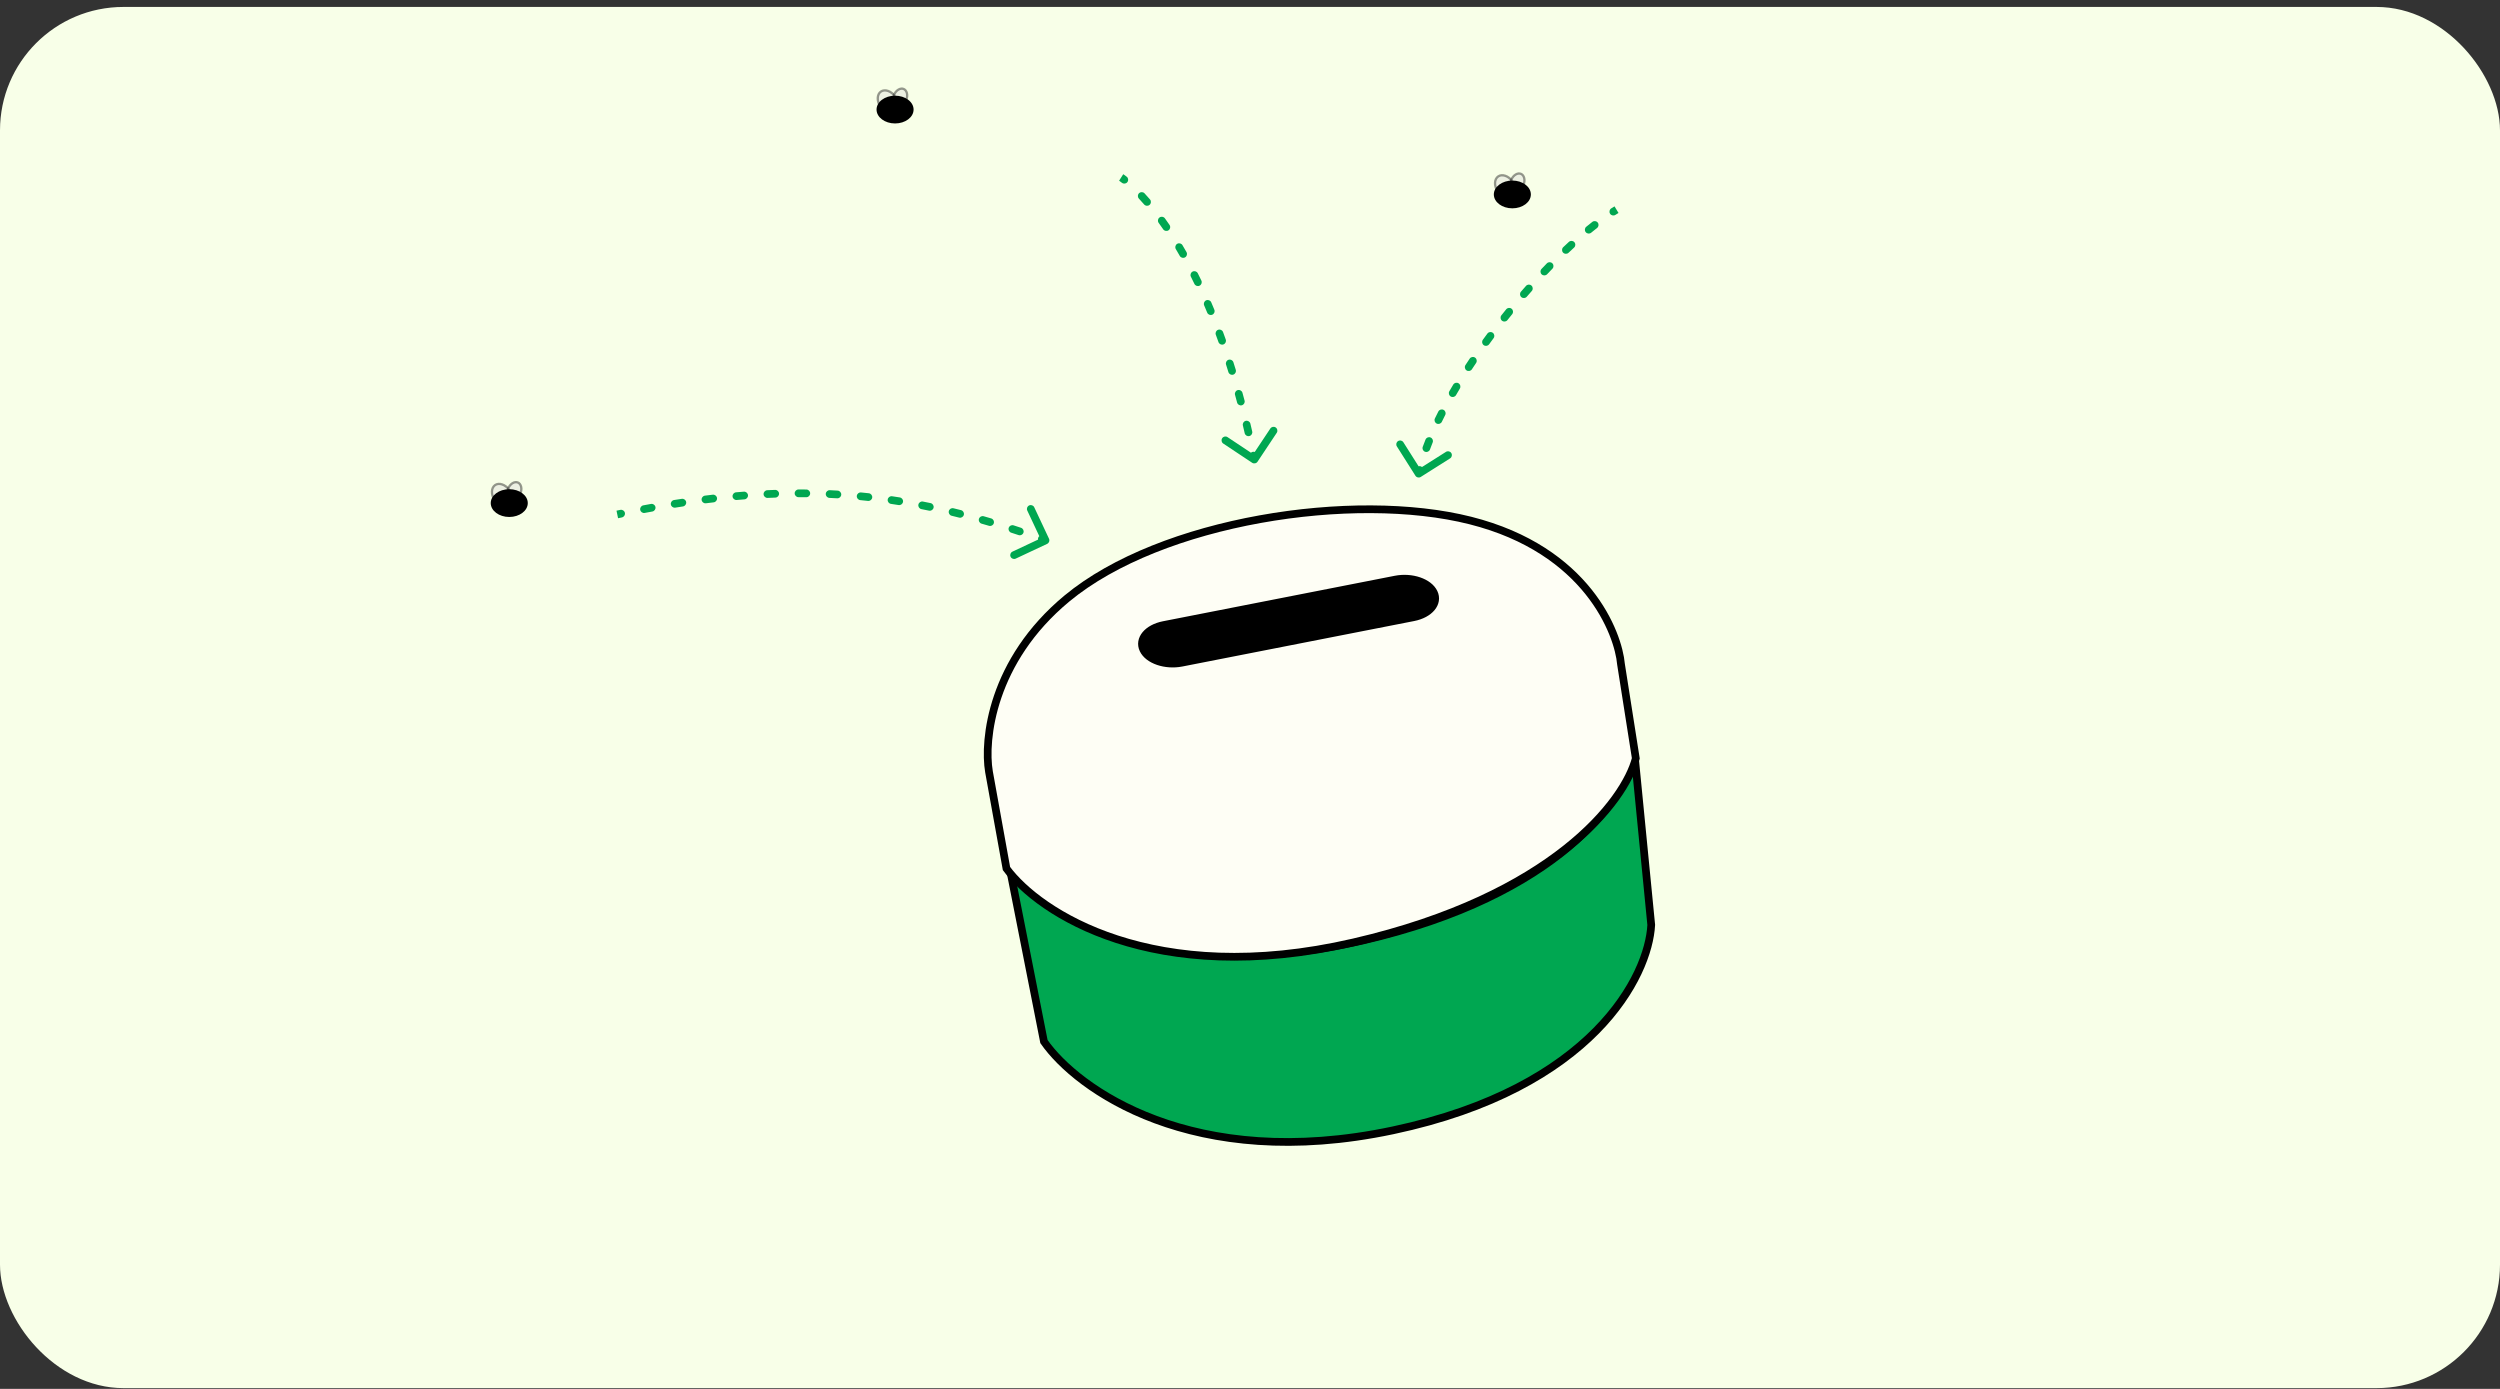 <svg xmlns="http://www.w3.org/2000/svg" fill="none" viewBox="0 0 324 180" height="180" width="324">
<rect x="0" y="0" width="324" height="180" fill="#333333" stroke="none"/>
<rect fill="#F8FFE8" rx="16" height="179" width="324" y="0.9"></rect>
<path stroke="black" fill="#00A751" d="M135.297 134.987L131 113.217C135.833 118.154 150.834 127.822 176.516 121.913C202.198 116.004 210.477 103.382 211.858 98L214 119.871C213.655 126.456 206.475 140.999 180.517 146.495C154.559 151.992 139.554 141.113 135.297 134.987Z"></path>
<path stroke="black" fill="#FEFEF5" d="M175.402 122.137C201.334 116.147 210.606 103.737 212 98.281L210.083 86.091C209.734 82.086 205.726 71.29 190.564 67.459C175.402 63.628 150.48 67.459 138.281 77.559C128.521 85.639 127.476 95.901 128.173 100.022L130.438 112.56C134.621 118.248 149.469 128.127 175.402 122.137Z"></path>
<path stroke="black" fill="black" d="M148.175 84.192C147.532 82.844 148.715 81.417 150.817 81.005L180.857 75.112C182.958 74.7 185.183 75.459 185.825 76.808C186.468 78.156 185.285 79.583 183.183 79.995L153.143 85.888C151.042 86.3 148.817 85.541 148.175 84.192Z"></path>
<path fill="#00A751" d="M135.712 70.484C135.962 70.366 136.07 70.069 135.953 69.819L134.04 65.745C133.923 65.495 133.625 65.388 133.375 65.505C133.125 65.623 133.018 65.92 133.135 66.17L134.835 69.791L131.214 71.491C130.964 71.608 130.857 71.906 130.974 72.156C131.091 72.406 131.389 72.514 131.639 72.396L135.712 70.484ZM80.598 67.059C80.869 67.003 81.043 66.738 80.987 66.468C80.931 66.197 80.667 66.023 80.396 66.079L80.598 67.059ZM83.372 65.493C83.101 65.544 82.922 65.805 82.973 66.077C83.024 66.348 83.285 66.527 83.556 66.476L83.372 65.493ZM84.544 66.294C84.816 66.245 84.997 65.985 84.948 65.714C84.899 65.442 84.639 65.261 84.367 65.31L84.544 66.294ZM87.358 64.803C87.085 64.846 86.899 65.103 86.942 65.375C86.986 65.648 87.242 65.834 87.514 65.791L87.358 64.803ZM88.508 65.637C88.781 65.596 88.969 65.342 88.928 65.069C88.887 64.796 88.632 64.608 88.359 64.649L88.508 65.637ZM91.364 64.234C91.09 64.268 90.895 64.518 90.93 64.792C90.964 65.066 91.214 65.26 91.488 65.226L91.364 64.234ZM92.487 65.105C92.762 65.073 92.958 64.825 92.926 64.551C92.894 64.277 92.646 64.08 92.372 64.112L92.487 65.105ZM95.393 63.803C95.118 63.827 94.914 64.07 94.938 64.345C94.963 64.62 95.205 64.824 95.48 64.799L95.393 63.803ZM96.48 64.717C96.755 64.695 96.961 64.455 96.94 64.179C96.918 63.904 96.678 63.698 96.402 63.72L96.48 64.717ZM99.437 63.531C99.161 63.544 98.948 63.778 98.96 64.054C98.973 64.329 99.207 64.543 99.483 64.53L99.437 63.531ZM100.483 64.489C100.759 64.48 100.975 64.248 100.965 63.972C100.955 63.696 100.724 63.48 100.448 63.49L100.483 64.489ZM103.488 63.435C103.212 63.435 102.989 63.659 102.989 63.935C102.989 64.212 103.213 64.435 103.489 64.435L103.488 63.435ZM104.492 64.44C104.768 64.443 104.994 64.222 104.997 63.946C105.001 63.67 104.779 63.443 104.503 63.44L104.492 64.44ZM107.543 63.529C107.267 63.516 107.033 63.729 107.02 64.005C107.007 64.28 107.22 64.515 107.496 64.528L107.543 63.529ZM108.496 64.581C108.771 64.598 109.008 64.388 109.025 64.112C109.041 63.837 108.831 63.6 108.555 63.583L108.496 64.581ZM111.589 63.821C111.314 63.795 111.069 63.996 111.042 64.271C111.016 64.545 111.217 64.79 111.492 64.817L111.589 63.821ZM112.488 64.92C112.762 64.95 113.009 64.752 113.04 64.478C113.07 64.203 112.872 63.956 112.597 63.926L112.488 64.92ZM115.614 64.314C115.341 64.274 115.087 64.463 115.047 64.736C115.007 65.009 115.195 65.263 115.469 65.303L115.614 64.314ZM116.459 65.456C116.732 65.499 116.988 65.314 117.031 65.041C117.075 64.768 116.889 64.512 116.617 64.468L116.459 65.456ZM119.61 65.001C119.339 64.948 119.077 65.125 119.023 65.396C118.97 65.667 119.147 65.93 119.418 65.983L119.61 65.001ZM120.401 66.181C120.671 66.238 120.936 66.064 120.992 65.794C121.048 65.523 120.875 65.259 120.604 65.202L120.401 66.181ZM123.571 65.871C123.303 65.806 123.032 65.971 122.967 66.239C122.902 66.508 123.067 66.778 123.335 66.843L123.571 65.871ZM124.307 67.084C124.574 67.152 124.846 66.99 124.914 66.722C124.982 66.454 124.82 66.182 124.552 66.115L124.307 67.084ZM127.486 66.905C127.221 66.829 126.944 66.983 126.869 67.249C126.793 67.514 126.947 67.791 127.212 67.867L127.486 66.905ZM128.177 68.146C128.442 68.225 128.72 68.073 128.798 67.808C128.876 67.543 128.725 67.265 128.46 67.187L128.177 68.146ZM131.359 68.084C131.097 67.999 130.815 68.143 130.73 68.406C130.645 68.669 130.789 68.951 131.052 69.036L131.359 68.084ZM132.008 69.349C132.27 69.436 132.553 69.294 132.64 69.032C132.727 68.77 132.585 68.487 132.323 68.4L132.008 69.349ZM135.191 69.389C134.931 69.296 134.645 69.432 134.552 69.692C134.459 69.952 134.594 70.238 134.854 70.331L135.191 69.389ZM80.102 67.162C80.268 67.127 80.433 67.093 80.598 67.059L80.396 66.079C80.231 66.113 80.064 66.148 79.898 66.183L80.102 67.162ZM83.556 66.476C83.887 66.414 84.216 66.354 84.544 66.294L84.367 65.31C84.037 65.37 83.705 65.431 83.372 65.493L83.556 66.476ZM87.514 65.791C87.847 65.738 88.178 65.687 88.508 65.637L88.359 64.649C88.027 64.699 87.693 64.75 87.358 64.803L87.514 65.791ZM91.488 65.226C91.823 65.184 92.156 65.144 92.487 65.105L92.372 64.112C92.037 64.151 91.701 64.192 91.364 64.234L91.488 65.226ZM95.48 64.799C95.815 64.77 96.148 64.743 96.48 64.717L96.402 63.72C96.067 63.746 95.731 63.774 95.393 63.803L95.48 64.799ZM99.483 64.53C99.817 64.515 100.15 64.501 100.483 64.489L100.448 63.49C100.112 63.502 99.775 63.516 99.437 63.531L99.483 64.53ZM103.489 64.435C103.824 64.435 104.158 64.436 104.492 64.44L104.503 63.44C104.166 63.437 103.827 63.435 103.488 63.435L103.489 64.435ZM107.496 64.528C107.83 64.544 108.163 64.561 108.496 64.581L108.555 63.583C108.219 63.563 107.881 63.545 107.543 63.529L107.496 64.528ZM111.492 64.817C111.824 64.849 112.156 64.883 112.488 64.92L112.597 63.926C112.261 63.889 111.925 63.854 111.589 63.821L111.492 64.817ZM115.469 65.303C115.799 65.352 116.129 65.403 116.459 65.456L116.617 64.468C116.282 64.415 115.948 64.364 115.614 64.314L115.469 65.303ZM119.418 65.983C119.745 66.047 120.073 66.113 120.401 66.181L120.604 65.202C120.273 65.133 119.941 65.066 119.61 65.001L119.418 65.983ZM123.335 66.843C123.659 66.921 123.982 67.002 124.307 67.084L124.552 66.115C124.225 66.031 123.898 65.95 123.571 65.871L123.335 66.843ZM127.212 67.867C127.533 67.958 127.855 68.051 128.177 68.146L128.46 67.187C128.135 67.091 127.81 66.997 127.486 66.905L127.212 67.867ZM131.052 69.036C131.369 69.138 131.688 69.243 132.008 69.349L132.323 68.4C132.001 68.293 131.68 68.188 131.359 68.084L131.052 69.036ZM134.854 70.331C135.013 70.387 135.171 70.444 135.33 70.501L135.67 69.561C135.51 69.503 135.35 69.446 135.191 69.389L134.854 70.331Z"></path>
<path fill="#00A751" d="M184.129 61.812C183.896 61.959 183.587 61.89 183.439 61.656L181.034 57.853C180.886 57.62 180.956 57.311 181.189 57.163C181.422 57.016 181.731 57.085 181.879 57.319L184.017 60.699L187.398 58.561C187.631 58.413 187.94 58.483 188.088 58.716C188.235 58.95 188.166 59.258 187.932 59.406L184.129 61.812ZM209.355 27.851C209.122 27.999 208.813 27.93 208.665 27.697C208.517 27.464 208.586 27.155 208.818 27.007L209.355 27.851ZM206.363 28.758C206.581 28.588 206.895 28.627 207.065 28.844C207.235 29.061 207.197 29.376 206.98 29.546L206.363 28.758ZM206.216 30.159C206.002 30.334 205.687 30.303 205.512 30.089C205.337 29.876 205.368 29.561 205.581 29.386L206.216 30.159ZM203.325 31.351C203.529 31.164 203.845 31.177 204.032 31.381C204.219 31.584 204.205 31.9 204.002 32.087L203.325 31.351ZM203.284 32.757C203.084 32.947 202.767 32.939 202.577 32.739C202.387 32.538 202.396 32.222 202.596 32.032L203.284 32.757ZM200.473 34.132C200.665 33.934 200.982 33.929 201.18 34.122C201.378 34.314 201.383 34.631 201.19 34.829L200.473 34.132ZM200.509 35.539C200.319 35.74 200.002 35.748 199.802 35.558C199.601 35.368 199.593 35.052 199.783 34.851L200.509 35.539ZM197.769 37.053C197.952 36.846 198.268 36.826 198.475 37.009C198.682 37.192 198.701 37.508 198.518 37.715L197.769 37.053ZM197.871 38.455C197.69 38.664 197.375 38.687 197.166 38.506C196.957 38.326 196.934 38.01 197.115 37.801L197.871 38.455ZM195.201 40.088C195.375 39.874 195.689 39.841 195.904 40.014C196.119 40.188 196.152 40.503 195.978 40.718L195.201 40.088ZM195.363 41.485C195.192 41.702 194.877 41.738 194.661 41.566C194.444 41.395 194.408 41.081 194.579 40.864L195.363 41.485ZM192.765 43.232C192.929 43.01 193.242 42.963 193.464 43.128C193.686 43.292 193.733 43.605 193.569 43.827L192.765 43.232ZM192.988 44.62C192.826 44.844 192.514 44.894 192.29 44.732C192.066 44.57 192.016 44.258 192.178 44.034L192.988 44.62ZM190.472 46.481C190.625 46.252 190.936 46.191 191.165 46.345C191.395 46.499 191.456 46.809 191.302 47.039L190.472 46.481ZM190.759 47.859C190.608 48.09 190.298 48.155 190.067 48.004C189.836 47.853 189.771 47.544 189.922 47.312L190.759 47.859ZM188.339 49.846C188.48 49.608 188.787 49.531 189.024 49.672C189.262 49.813 189.339 50.12 189.198 50.358L188.339 49.846ZM188.702 51.204C188.564 51.444 188.259 51.526 188.019 51.388C187.78 51.25 187.698 50.945 187.835 50.705L188.702 51.204ZM186.407 53.335C186.533 53.089 186.834 52.991 187.08 53.116C187.326 53.242 187.424 53.543 187.298 53.789L186.407 53.335ZM186.864 54.663C186.743 54.912 186.444 55.016 186.196 54.895C185.947 54.775 185.844 54.476 185.964 54.227L186.864 54.663ZM184.746 56.973C184.848 56.716 185.139 56.592 185.396 56.694C185.652 56.797 185.777 57.088 185.674 57.344L184.746 56.973ZM185.325 58.252C185.23 58.511 184.943 58.644 184.684 58.548C184.424 58.453 184.292 58.166 184.387 57.906L185.325 58.252ZM183.489 60.793C183.556 60.525 183.827 60.362 184.095 60.428C184.363 60.495 184.526 60.766 184.46 61.034L183.489 60.793ZM209.759 27.6C209.626 27.681 209.491 27.764 209.355 27.851L208.818 27.007C208.961 26.917 209.101 26.829 209.241 26.745L209.759 27.6ZM206.98 29.546C206.728 29.743 206.473 29.947 206.216 30.159L205.581 29.386C205.844 29.169 206.105 28.96 206.363 28.758L206.98 29.546ZM204.002 32.087C203.764 32.306 203.525 32.529 203.284 32.757L202.596 32.032C202.84 31.8 203.083 31.573 203.325 31.351L204.002 32.087ZM201.19 34.829C200.963 35.062 200.736 35.299 200.509 35.539L199.783 34.851C200.013 34.608 200.243 34.368 200.473 34.132L201.19 34.829ZM198.518 37.715C198.302 37.959 198.086 38.206 197.871 38.455L197.115 37.801C197.332 37.549 197.55 37.3 197.769 37.053L198.518 37.715ZM195.978 40.718C195.772 40.972 195.567 41.228 195.363 41.485L194.579 40.864C194.785 40.604 194.993 40.345 195.201 40.088L195.978 40.718ZM193.569 43.827C193.374 44.09 193.18 44.355 192.988 44.62L192.178 44.034C192.372 43.766 192.568 43.498 192.765 43.232L193.569 43.827ZM191.302 47.039C191.119 47.312 190.938 47.585 190.759 47.859L189.922 47.312C190.103 47.035 190.286 46.758 190.472 46.481L191.302 47.039ZM189.198 50.358C189.03 50.64 188.864 50.922 188.702 51.204L187.835 50.705C188 50.419 188.168 50.133 188.339 49.846L189.198 50.358ZM187.298 53.789C187.149 54.081 187.005 54.373 186.864 54.663L185.964 54.227C186.108 53.931 186.255 53.633 186.407 53.335L187.298 53.789ZM185.674 57.344C185.552 57.649 185.436 57.952 185.325 58.252L184.387 57.906C184.501 57.597 184.62 57.286 184.746 56.973L185.674 57.344ZM184.46 61.034C184.421 61.19 184.384 61.345 184.35 61.499L183.374 61.279C183.41 61.118 183.449 60.956 183.489 60.793L184.46 61.034Z"></path>
<path fill="#00A751" d="M162.975 59.838C162.822 60.068 162.512 60.13 162.282 59.977L158.535 57.486C158.305 57.333 158.243 57.022 158.396 56.792C158.548 56.562 158.859 56.5 159.089 56.653L162.42 58.868L164.634 55.537C164.787 55.307 165.098 55.245 165.328 55.398C165.558 55.55 165.62 55.861 165.467 56.091L162.975 59.838ZM146.018 22.9C146.237 23.069 146.277 23.383 146.108 23.601C145.94 23.82 145.626 23.86 145.407 23.692L146.018 22.9ZM147.602 25.742C147.413 25.54 147.425 25.223 147.627 25.035C147.829 24.847 148.145 24.858 148.334 25.06L147.602 25.742ZM149.037 25.845C149.218 26.053 149.195 26.369 148.986 26.55C148.777 26.731 148.462 26.708 148.281 26.499L149.037 25.845ZM150.161 28.883C149.999 28.659 150.05 28.347 150.273 28.185C150.497 28.023 150.81 28.073 150.972 28.297L150.161 28.883ZM151.572 29.15C151.729 29.377 151.671 29.689 151.443 29.845C151.215 30.001 150.904 29.943 150.748 29.716L151.572 29.15ZM152.388 32.286C152.247 32.049 152.325 31.742 152.562 31.601C152.8 31.46 153.107 31.538 153.248 31.775L152.388 32.286ZM153.77 32.673C153.906 32.913 153.822 33.219 153.582 33.355C153.342 33.492 153.037 33.408 152.9 33.168L153.77 32.673ZM154.341 35.867C154.217 35.62 154.317 35.32 154.564 35.196C154.811 35.072 155.111 35.172 155.235 35.419L154.341 35.867ZM155.696 36.358C155.815 36.607 155.711 36.906 155.462 37.025C155.213 37.145 154.914 37.041 154.795 36.792L155.696 36.358ZM156.059 39.578C155.95 39.324 156.068 39.03 156.321 38.921C156.575 38.812 156.869 38.93 156.978 39.184L156.059 39.578ZM157.377 40.135C157.483 40.391 157.361 40.683 157.106 40.788C156.85 40.893 156.558 40.772 156.453 40.516L157.377 40.135ZM157.57 43.383C157.475 43.124 157.607 42.837 157.866 42.741C158.126 42.645 158.413 42.778 158.508 43.037L157.57 43.383ZM158.857 44.001C158.95 44.261 158.814 44.547 158.553 44.639C158.293 44.732 158.007 44.596 157.915 44.336L158.857 44.001ZM158.896 47.252C158.813 46.989 158.958 46.708 159.221 46.624C159.484 46.54 159.765 46.686 159.849 46.949L158.896 47.252ZM160.156 47.929C160.237 48.193 160.089 48.473 159.825 48.554C159.561 48.635 159.281 48.487 159.2 48.223L160.156 47.929ZM160.059 51.172C159.986 50.906 160.142 50.631 160.408 50.557C160.675 50.484 160.95 50.64 161.023 50.907L160.059 51.172ZM161.296 51.913C161.367 52.179 161.208 52.453 160.941 52.524C160.674 52.595 160.4 52.437 160.329 52.17L161.296 51.913ZM161.078 55.143C161.014 54.874 161.18 54.604 161.449 54.54C161.717 54.476 161.987 54.642 162.051 54.911L161.078 55.143ZM162.286 55.916C162.348 56.185 162.18 56.453 161.911 56.515C161.641 56.577 161.373 56.409 161.311 56.14L162.286 55.916ZM161.965 59.148C161.909 58.878 162.084 58.614 162.354 58.558C162.625 58.503 162.889 58.677 162.945 58.947L161.965 59.148ZM145.303 23C145.57 22.577 145.57 22.577 145.57 22.577C145.57 22.577 145.57 22.577 145.57 22.577C145.57 22.578 145.57 22.578 145.57 22.578C145.57 22.578 145.57 22.578 145.571 22.578C145.571 22.578 145.571 22.578 145.571 22.578C145.572 22.579 145.573 22.579 145.574 22.58C145.576 22.581 145.578 22.583 145.581 22.585C145.587 22.589 145.596 22.594 145.606 22.601C145.627 22.615 145.657 22.635 145.695 22.661C145.77 22.714 145.879 22.793 146.018 22.9L145.407 23.692C145.281 23.594 145.185 23.525 145.122 23.481C145.09 23.459 145.067 23.444 145.053 23.434C145.045 23.429 145.04 23.426 145.038 23.424C145.036 23.423 145.035 23.422 145.035 23.422C145.035 23.422 145.035 23.422 145.035 23.422C145.035 23.422 145.035 23.422 145.035 23.422C145.035 23.422 145.035 23.422 145.035 23.422C145.035 23.422 145.035 23.423 145.035 23.423C145.035 23.423 145.036 23.423 145.036 23.423C145.036 23.423 145.036 23.423 145.303 23ZM148.334 25.06C148.558 25.302 148.793 25.562 149.037 25.845L148.281 26.499C148.045 26.226 147.818 25.974 147.602 25.742L148.334 25.06ZM150.972 28.297C151.169 28.57 151.369 28.854 151.572 29.15L150.748 29.716C150.549 29.426 150.354 29.149 150.161 28.883L150.972 28.297ZM153.248 31.775C153.421 32.066 153.595 32.366 153.77 32.673L152.9 33.168C152.729 32.866 152.558 32.572 152.388 32.286L153.248 31.775ZM155.235 35.419C155.388 35.725 155.542 36.038 155.696 36.358L154.795 36.792C154.643 36.477 154.492 36.169 154.341 35.867L155.235 35.419ZM156.978 39.184C157.111 39.496 157.244 39.813 157.377 40.135L156.453 40.516C156.322 40.198 156.19 39.885 156.059 39.578L156.978 39.184ZM158.508 43.037C158.625 43.354 158.741 43.675 158.857 44.001L157.915 44.336C157.8 44.014 157.685 43.696 157.57 43.383L158.508 43.037ZM159.849 46.949C159.952 47.272 160.054 47.599 160.156 47.929L159.2 48.223C159.1 47.895 158.998 47.572 158.896 47.252L159.849 46.949ZM161.023 50.907C161.115 51.238 161.206 51.574 161.296 51.913L160.329 52.17C160.24 51.834 160.15 51.501 160.059 51.172L161.023 50.907ZM162.051 54.911C162.13 55.243 162.208 55.578 162.286 55.916L161.311 56.14C161.234 55.804 161.157 55.472 161.078 55.143L162.051 54.911ZM162.945 58.947C162.98 59.118 163.014 59.29 163.049 59.462L162.069 59.66C162.034 59.489 162 59.318 161.965 59.148L162.945 58.947Z"></path>
<path stroke-width="0.3" stroke="black" fill="#D9D9D9" d="M65.972 65.497C65.722 65.669 65.393 65.696 65.052 65.581C64.711 65.466 64.369 65.211 64.112 64.838C63.855 64.465 63.74 64.053 63.755 63.694C63.77 63.335 63.913 63.038 64.164 62.865C64.414 62.693 64.743 62.666 65.084 62.781C65.424 62.896 65.767 63.151 66.024 63.524C66.28 63.898 66.395 64.309 66.381 64.668C66.366 65.027 66.222 65.325 65.972 65.497Z" opacity="0.4"></path>
<path stroke-width="0.3" stroke="black" fill="#D9D9D9" d="M66.184 64.731C65.981 64.645 65.834 64.453 65.77 64.192C65.706 63.931 65.729 63.61 65.863 63.296C65.997 62.981 66.212 62.742 66.445 62.608C66.677 62.473 66.918 62.447 67.121 62.533C67.324 62.62 67.472 62.812 67.536 63.073C67.6 63.334 67.576 63.654 67.442 63.969C67.308 64.283 67.094 64.522 66.861 64.656C66.628 64.791 66.388 64.818 66.184 64.731Z" opacity="0.4"></path>
<ellipse fill="black" ry="1.8" rx="2.4" cy="65.2" cx="66"></ellipse>
<path stroke-width="0.3" stroke="black" fill="#D9D9D9" d="M115.972 14.497C115.722 14.669 115.393 14.696 115.052 14.581C114.711 14.466 114.369 14.211 114.112 13.838C113.855 13.465 113.74 13.053 113.755 12.694C113.77 12.335 113.913 12.038 114.164 11.865C114.414 11.693 114.743 11.666 115.084 11.781C115.425 11.896 115.767 12.151 116.024 12.524C116.28 12.898 116.396 13.309 116.381 13.668C116.366 14.027 116.222 14.325 115.972 14.497Z" opacity="0.4"></path>
<path stroke-width="0.3" stroke="black" fill="#D9D9D9" d="M116.184 13.731C115.981 13.645 115.834 13.453 115.77 13.192C115.706 12.931 115.729 12.61 115.863 12.296C115.997 11.981 116.212 11.742 116.444 11.608C116.677 11.473 116.918 11.447 117.121 11.533C117.324 11.62 117.472 11.812 117.536 12.073C117.6 12.334 117.576 12.654 117.442 12.969C117.308 13.283 117.093 13.522 116.861 13.656C116.628 13.791 116.387 13.818 116.184 13.731Z" opacity="0.4"></path>
<ellipse fill="black" ry="1.8" rx="2.4" cy="14.2" cx="116"></ellipse>
<path stroke-width="0.3" stroke="black" fill="#D9D9D9" d="M195.972 25.497C195.722 25.669 195.393 25.696 195.052 25.581C194.711 25.466 194.369 25.211 194.112 24.838C193.855 24.465 193.74 24.053 193.755 23.694C193.77 23.335 193.913 23.038 194.164 22.865C194.414 22.693 194.743 22.666 195.084 22.781C195.425 22.896 195.767 23.151 196.024 23.524C196.28 23.898 196.396 24.309 196.381 24.668C196.366 25.027 196.222 25.325 195.972 25.497Z" opacity="0.4"></path>
<path stroke-width="0.3" stroke="black" fill="#D9D9D9" d="M196.184 24.731C195.981 24.645 195.834 24.453 195.77 24.192C195.706 23.931 195.729 23.61 195.863 23.296C195.997 22.981 196.212 22.742 196.444 22.608C196.677 22.473 196.918 22.447 197.121 22.533C197.324 22.62 197.472 22.812 197.536 23.073C197.6 23.334 197.576 23.654 197.442 23.969C197.308 24.283 197.093 24.522 196.861 24.657C196.628 24.791 196.387 24.818 196.184 24.731Z" opacity="0.4"></path>
<ellipse fill="black" ry="1.8" rx="2.4" cy="25.2" cx="196"></ellipse>
</svg>
